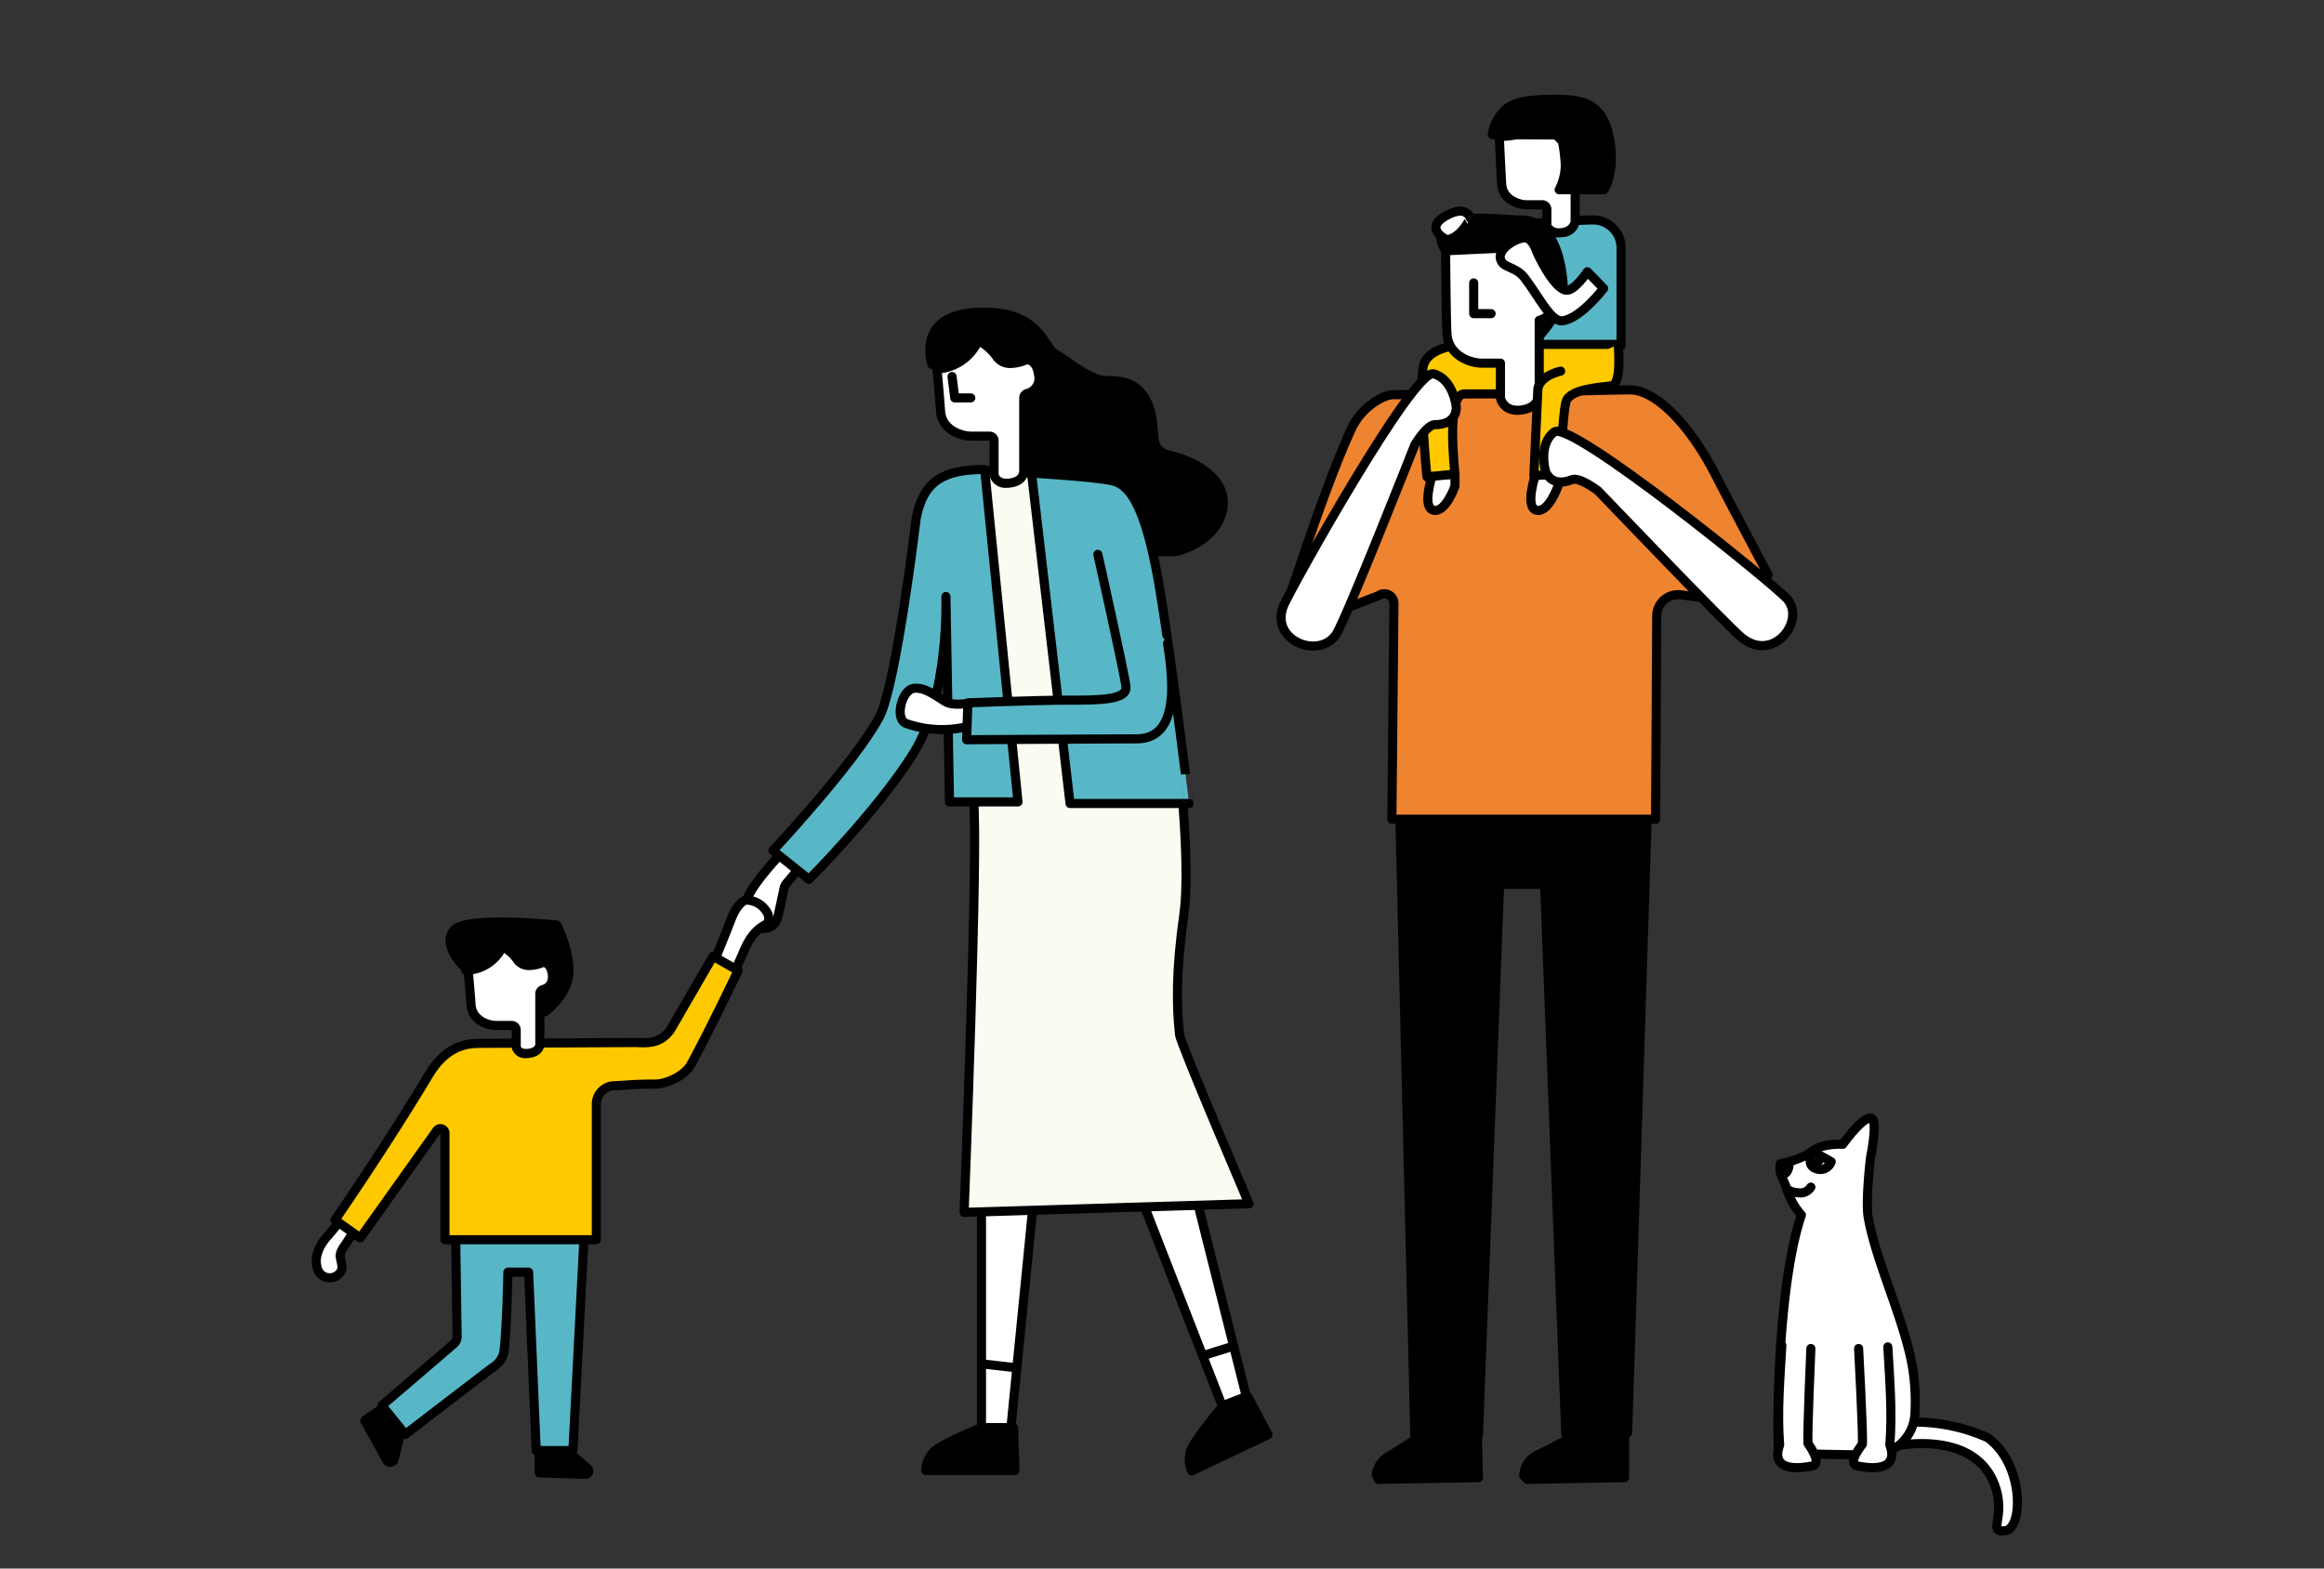<svg id="layout" xmlns="http://www.w3.org/2000/svg" width="400" height="270" viewBox="0 0 400 270"><rect x="0" y="0" width="400" height="270" fill="#333333" stroke="none"/><defs><style>.cls-1,.cls-2,.cls-3,.cls-4,.cls-6,.cls-7{stroke:#000;stroke-linecap:round;stroke-linejoin:round;stroke-width:1.568px;}.cls-2,.cls-5{fill:#fff;}.cls-3{fill:#fafcf2;}.cls-4{fill:#58b7c6;}.cls-6{fill:#ee8330;}.cls-7{fill:#ffc900;}</style></defs><path class="cls-1" d="M160.412,62.738s-2.992-8.518,7.828-8.978,11.28,5.985,13.352,7.136,5.986,4.605,8.748,4.605,5.755.23,7.367,4.374-.461,7.6,3.683,8.517,10.36,4.144,8.979,9.669-8.058,6.907-8.058,6.907H176.757L173.765,67.8Z"/><polyline class="cls-2" points="168.93 205.931 168.93 245.758 173.995 245.758 177.909 206.391"/><polygon class="cls-2" points="196.095 205.398 210.369 242.002 214.512 240.39 204.844 201.944 196.095 205.398"/><path class="cls-1" d="M210.294,242.262s-4.72,5.586-5.351,7.435a4.982,4.982,0,0,0,.179,3.5l13.118-6.237-3.45-6.513Z"/><path class="cls-3" d="M167.779,80.925s-10.377,1.926-7.367,12.892c3.223,11.741,6.216,36.143,7.137,43.74s-1.612,71.136-1.612,71.136l49.036-1.492s-11.771-27.5-11.946-29.089c-.52-4.718-.661-10.867.72-20.536,2.12-14.839-4.9-59.952-7.421-69.515-.671-2.542-3.454-4.834-7.6-5.755C186.308,81.768,167.779,80.925,167.779,80.925Z"/><path class="cls-1" d="M168.93,245.758s-6.846,2.762-8.228,4.143a4.984,4.984,0,0,0-1.381,3.223h15.365l-.231-7.366Z"/><path class="cls-4" d="M177.54,81.434l6.635,56.879h20.489S200.93,107.4,198.858,97.27s-4.374-13.813-7.367-14.5S177.54,81.434,177.54,81.434Z"/><path class="cls-2" d="M134.385,146.985s-5.074,5.319-5.849,7.955-.155,4.032,1.705,4.652,3.243-.05,3.708-2.066c.349-1.512.788-3.619.985-4.577a2.069,2.069,0,0,1,.443-.912l2-2.37Z"/><path class="cls-4" d="M169.476,80.814l5.737,57.223H163.428l-.621-35.357s.621,17.058-5.582,26.983-17.989,21.71-17.989,21.71l-6.2-4.962s13.957-14.887,18.3-22.951c2.941-5.462,6.358-34.272,6.358-34.272C158.93,82.83,162.352,80.814,169.476,80.814Z"/><path class="cls-2" d="M167.149,120.978s-2.946.621-4.342-.155-3.566-2.636-5.582-2.326-3.292,5.272-1.241,6.048a18.614,18.614,0,0,0,11.321.31Z"/><path class="cls-4" d="M188.959,95.428s4.6,20.489,4.834,22.791-4.6,2.3-9.9,2.3-17.307.46-17.307.46l-.213,6.355s25.14-.155,29.309-.155c7.909,0,5.964-11.834,5.273-16.438"/><path class="cls-5" d="M173.245,83.19a2.014,2.014,0,0,1-2.149-1.434v-5.9a.785.785,0,0,0-.784-.784h-3.224c-1.609,0-5-1.058-5.2-4.329-.11-1.76-.455-5.537-.612-7.231a8.27,8.27,0,0,0,7.117-4.935,10.518,10.518,0,0,1,3.1,2.731,2.737,2.737,0,0,0,2.488,1.251,7.283,7.283,0,0,0,2.724-.652c.524.031,1.748.34,2.041,2.542a2.718,2.718,0,0,1-1.936,3.278.791.791,0,0,0-.6.763v12.43c.023.364,0,1.886-2.318,2.217A4.5,4.5,0,0,1,173.245,83.19Z"/><path d="M168.7,59.725a8.189,8.189,0,0,1,2.126,2,3.551,3.551,0,0,0,3.152,1.62,7.809,7.809,0,0,0,2.846-.635c.378.081.957.441,1.144,1.845a1.923,1.923,0,0,1-1.331,2.408,1.569,1.569,0,0,0-1.215,1.528V80.925a.311.311,0,0,0,0,.1c.014.411-.183,1.13-1.65,1.34a3.864,3.864,0,0,1-.528.04c-.938,0-1.261-.455-1.366-.756V75.86a1.568,1.568,0,0,0-1.567-1.568h-3.223c-.887,0-4.234-.61-4.421-3.594-.1-1.556-.369-4.591-.543-6.476a9.02,9.02,0,0,0,6.573-4.5m-.689-2.282a7.63,7.63,0,0,1-7.236,5.3c-.118,0-.238,0-.361-.007,0,0,.547,5.748.691,8.057.23,3.684,3.914,5.065,5.986,5.065h3.223v5.986a2.784,2.784,0,0,0,2.933,2.127,5.355,5.355,0,0,0,.75-.055c3.223-.461,2.993-2.993,2.993-2.993V68.493a3.518,3.518,0,0,0,2.532-4.144c-.406-3.046-2.426-3.226-2.9-3.226a.96.96,0,0,0-.1,0,6.677,6.677,0,0,1-2.551.652,2.009,2.009,0,0,1-1.823-.883c-1.151-1.841-4.144-3.453-4.144-3.453Z"/><path class="cls-4" d="M258.713,38.8s12.446-.938,15.439-.938a4.81,4.81,0,0,1,4.859,5.082V59.515h-22.6S250.656,38.8,258.713,38.8Z"/><path class="cls-5" d="M268.341,40.079a2.27,2.27,0,0,1-2.1-1.182V36.032a.785.785,0,0,0-.785-.784h-2.719c-1.321,0-4.1-.866-4.269-3.539-.1-1.524-.325-6.277-.418-8.21a19.752,19.752,0,0,0,8.161-2l3.922,4.129a.787.787,0,0,0,.568.244.59.59,0,0,0,.072,0c.429,0,1.431.2,1.677,2.043.29,2.179-.778,2.638-.824,2.657a.817.817,0,0,0-.512.735v6.892a2.35,2.35,0,0,1-2.242,1.846A3.7,3.7,0,0,1,268.341,40.079Z"/><path d="M266.031,22.447l3.531,3.718a1.313,1.313,0,0,0,1.251.486c.433.024.745.517.857,1.361.151,1.131-.119,1.658-.331,1.815a1.332,1.332,0,0,0-1.011,1.475v6.792c-.035.184-.262.983-1.568,1.169a2.963,2.963,0,0,1-.419.032,1.524,1.524,0,0,1-1.319-.608V36.031a1.568,1.568,0,0,0-1.568-1.568h-2.719c-1.037,0-3.355-.7-3.486-2.8-.084-1.34-.273-5.192-.379-7.408a20.8,20.8,0,0,0,7.161-1.8m.338-1.92a18.85,18.85,0,0,1-8.551,2.189q-.294,0-.592-.012s.336,7.105.458,9.054c.194,3.108,3.3,4.273,5.051,4.273h2.719v3.036a3.04,3.04,0,0,0,2.887,1.8,4.449,4.449,0,0,0,.641-.048,3.117,3.117,0,0,0,2.914-2.623V31.3s1.717-.583,1.328-3.5c-.342-2.571-2.046-2.722-2.442-2.722-.053,0-.083,0-.083,0l-4.33-4.558Z"/><path class="cls-1" d="M249.735,44.321s-3.453-3.453-.691-5.525,9.439-.921,12.892-.921c5.986,0,7.137,8.748,7.137,12.2s-4.374,8.058-4.374,8.058Z"/><path class="cls-1" d="M245,246.9l-5.755,3.681a4.226,4.226,0,0,0-2.359,3.213l.361.86,17.213-.31-.19-7.444Z"/><path class="cls-1" d="M271.554,246.9l-6.581,3.4a4.106,4.106,0,0,0-2.7,3.723l.6.633,16.748-.31V246.9Z"/><polygon class="cls-1" points="283.516 140.332 240.951 140.792 243.519 247.139 254.457 247.055 258.101 152.225 265.855 152.225 269.499 246.9 280.141 246.667 283.516 140.332"/><path class="cls-6" d="M222.34,101.414c.345-.691,5.781-17.893,10.251-27.578,1.861-4.032,5.761-5.893,7.134-5.893,7.754,0,36.715-.831,40.859-.831S290.59,72.6,295.317,81.846c2.08,4.069,8.993,17.08,8.993,17.08l-7.827,4.374-7.2-.908a3.671,3.671,0,0,0-4.129,3.527l-.2,35.1H239.569l.352-37.2a1.656,1.656,0,0,0-2.637-1.287l-6.657,2.559Z"/><path class="cls-2" d="M246.512,81.846s-1.842,5.525.23,5.985,3.684-4.144,3.684-4.144V81.615Z"/><path class="cls-2" d="M264.239,81.846s-1.842,5.525.23,5.985,3.683-4.144,3.683-4.144V81.615Z"/><path class="cls-7" d="M278.282,59.285H252.5s-5.986,0-7.367,3.223c-1.161,2.71.46,19.568.46,19.568l4.835-.461S248.814,67.8,252.037,67.8h18.417"/><path class="cls-2" d="M258.483,42.709l5.986,5.065S267,47.544,267.462,51a3.52,3.52,0,0,1-2.533,4.144V67.572s.23,2.533-2.993,2.993-3.683-2.072-3.683-2.072V62.508H255.03c-2.072,0-5.755-1.382-5.986-5.065-.144-2.309-.23-14.273-.23-14.273Z"/><polyline class="cls-2" points="163.866 64.81 164.326 68.493 167.089 68.493"/><polyline class="cls-2" points="253.649 48.695 253.649 53.99 256.642 53.99"/><path class="cls-2" d="M220.958,104.176c1.247-2.945,22.331-40.747,25.784-39.827s3.914,5.756,3.914,5.756.23,2.993-3.683,2.993c-1.4,0-3.454,3.453-3.454,3.453s-11.917,30.257-13.582,32.69C226.944,113.615,218.426,110.162,220.958,104.176Z"/><path class="cls-7" d="M268.613,63.889s-3.454.691-3.914,2.993l-.691,14.964,4.605-.231s.23-9.669.92-12.431c.559-2.233,5.986-2.532,7.828-2.763s1.151-7.136,1.151-7.136"/><path class="cls-2" d="M307.608,103.115c-2.1-2.41-37.223-30.9-40.086-28.758s-1.494,6.8-1.494,6.8.9,2.864,4.532,1.409c1.3-.52,4.489,1.922,4.489,1.922s22.455,23.463,24.76,25.3C305.306,114.165,310.816,106.79,307.608,103.115Z"/><path class="cls-2" d="M273.212,46.776s-2.24,3.421-3.713,3.178c-2.163-.358-4.962-6.513-4.962-6.513s-.62-2.171-1.861-2.482-5.893,2.172-4.032,4.343c.671.783,2.425.834,3.722,2.481,2.3,2.919,4.53,7.642,6.513,7.443,3.1-.31,7.134-5.582,7.134-5.582Z"/><path class="cls-2" d="M249.029,41.27s-4.032-1.861-.31-4.032,4.342.31,4.342.31S251.511,40.959,249.029,41.27Z"/><line class="cls-2" x1="207.159" y1="233.321" x2="212.121" y2="231.77"/><line class="cls-2" x1="169.321" y1="234.804" x2="174.748" y2="235.424"/><path class="cls-2" d="M128.536,154.94a4.14,4.14,0,0,1,3.37,1.928c.528.7.617,1.9-.16,2.3-2.3,1.189-3.27,3.49-3.9,4.97-.93,2.171-2.214,4.658-2.214,4.658l-3.311-1.823s1.818-4.362,3.545-8.805C126.584,156.313,127.648,154.992,128.536,154.94Z"/><path class="cls-1" d="M66.806,241.739l-4.032,2.791,3.8,6.83a.687.687,0,0,0,1.269-.173l1.449-6.037Z"/><path class="cls-1" d="M92.805,248.982v4.542l7.927.256a.585.585,0,0,0,.4-1.033l-4.6-3.875Z"/><path class="cls-4" d="M78.431,213.093l.249,16.758a1.812,1.812,0,0,1-.625,1.523L65.73,241.937l4.032,4.963s12.7-9.757,15.042-11.513a4.031,4.031,0,0,0,1.963-2.908c.509-4.8.654-13.493.654-13.493h3.563l1.308,30.705h6.314l1.925-36.908Z"/><path class="cls-2" d="M58.632,210.088l-2.181,2.617s-2.617,2.617-1.89,5.38a2.226,2.226,0,0,0,4.217.581c.259-.649-.186-1.847-.218-2.4-.053-.879.657-1.665,1.131-2.407l1.34-2.1Z"/><path class="cls-7" d="M82.7,179.6l26.826-.145c2.329.145,4.289.029,5.889-2.224l7.318-12.626,4.313,2.448s-5,10.5-8.142,16.212c-1,1.809-4.047,3.344-6.155,3.344-3.926,0-4.776.2-7.073.286a3.16,3.16,0,0,0-3.034,3.175V213.4H76.585V195.06a.779.779,0,0,0-1.413-.452L62.008,213.093l-4.342-3.1s8.773-12.7,16.112-24.937C76.852,179.93,80.381,179.6,82.7,179.6Z"/><path class="cls-1" d="M79.714,166.223s-3.682-3.547-1.61-6.08,17.726-.92,17.726-.92,2.3,4.374,2.072,8.287-4.144,6.676-4.144,6.676L80.176,167.05"/><path class="cls-5" d="M90.543,181.343a1.569,1.569,0,0,1-1.691-1.1V177.3a.785.785,0,0,0-.784-.784h-2.72c-1.32,0-4.1-.864-4.269-3.538-.091-1.465-.368-4.5-.506-5.979a7.124,7.124,0,0,0,5.941-4.092,8.581,8.581,0,0,1,2.442,2.182,2.428,2.428,0,0,0,2.2,1.114,6.225,6.225,0,0,0,2.324-.551c.468.033,1.348.327,1.577,2.039a2.182,2.182,0,0,1-1.543,2.631.793.793,0,0,0-.6.763v8.474c.017.3,0,1.486-1.852,1.749A3.509,3.509,0,0,1,90.543,181.343Z"/><path d="M86.777,164.034a6.261,6.261,0,0,1,1.515,1.466,3.236,3.236,0,0,0,2.868,1.482,6.783,6.783,0,0,0,2.419-.524c.353.12.606.59.7,1.332.169,1.261-.531,1.65-.935,1.761a1.569,1.569,0,0,0-1.215,1.528v8.475c0,.047,0,.095.006.142.007.067.025.658-1.185.831a2.922,2.922,0,0,1-.411.032c-.487,0-.8-.158-.908-.433V177.3a1.568,1.568,0,0,0-1.568-1.567H85.348c-1.037,0-3.355-.706-3.486-2.8-.079-1.254-.29-3.642-.437-5.242a7.832,7.832,0,0,0,5.352-3.648m-.652-2.279a6.439,6.439,0,0,1-6.106,4.474c-.1,0-.2,0-.305-.006,0,0,.461,4.85.583,6.8.194,3.108,3.3,4.273,5.051,4.273h2.719v3.036a2.351,2.351,0,0,0,2.476,1.8,4.394,4.394,0,0,0,.633-.048c2.719-.388,2.525-2.525,2.525-2.525v-8.475a2.969,2.969,0,0,0,2.137-3.5c-.343-2.571-2.047-2.723-2.443-2.723-.053,0-.083,0-.083,0a5.626,5.626,0,0,1-2.152.551,1.7,1.7,0,0,1-1.539-.745,11.2,11.2,0,0,0-3.5-2.914Z"/><path class="cls-1" d="M256.853,23.175l11.818.062a25.622,25.622,0,0,1,.746,5.377,9.551,9.551,0,0,1-1.057,4.043h7.713s2.052-2.986.933-8.895-4.541-6.656-9.019-6.656c-3.235,0-7.589,0-9.331,2.24A7.26,7.26,0,0,0,256.853,23.175Z"/><path class="cls-2" d="M326.11,245a30.572,30.572,0,0,1,16.006,2.477c6.308,4.564,6.1,15.624,3.048,16s-.19-1.906-1.524-6.86C340.591,245.567,325.729,249,325.729,249Z"/><path class="cls-2" d="M306.432,200.343c-.372,1.587.561,2.614,1.046,4.171a12.345,12.345,0,0,0,2.572,4.63c-4.493,13.2-4.26,41.681-3.827,41.057l15.759.27a7.489,7.489,0,0,0,7.611-7.07,37.343,37.343,0,0,0-.286-7.183c-1.125-8.125-6.3-18.535-7.75-26.625-.5-2.816.384-10.289.384-10.289s1.366-6.586.116-6.836c-1.476-.295-4.875,4.5-4.875,4.5s-3.491-.223-5.246,1.2S306.432,200.343,306.432,200.343Z"/><path class="cls-2" d="M311.682,232.123s-.627,14.438-.5,16.345c0,0,2.613,3.5.708,3.881s-7.3,1.132-5.583-3.631c-.444-5.706.057-11.411.375-17.125"/><path class="cls-2" d="M307.478,204.514s.443.829,2.579.829a2.178,2.178,0,0,0,1.625-1"/><path class="cls-2" d="M311.936,198.169s-1,2.174.246,2.8a1.989,1.989,0,0,0,3-1Z"/><path class="cls-2" d="M319.9,232.123s.78,14.563.653,16.47c0,0-2.766,3.375-.86,3.756s7.3,1.132,5.582-3.631c.445-5.706-.029-11.161-.347-16.875"/><path class="cls-2" d="M307.932,200.093s.125,1.625-.875,2-.625-1.75-.625-1.75Z"/><line class="cls-2" x1="313.432" y1="199.343" x2="312.182" y2="200.968"/></svg>